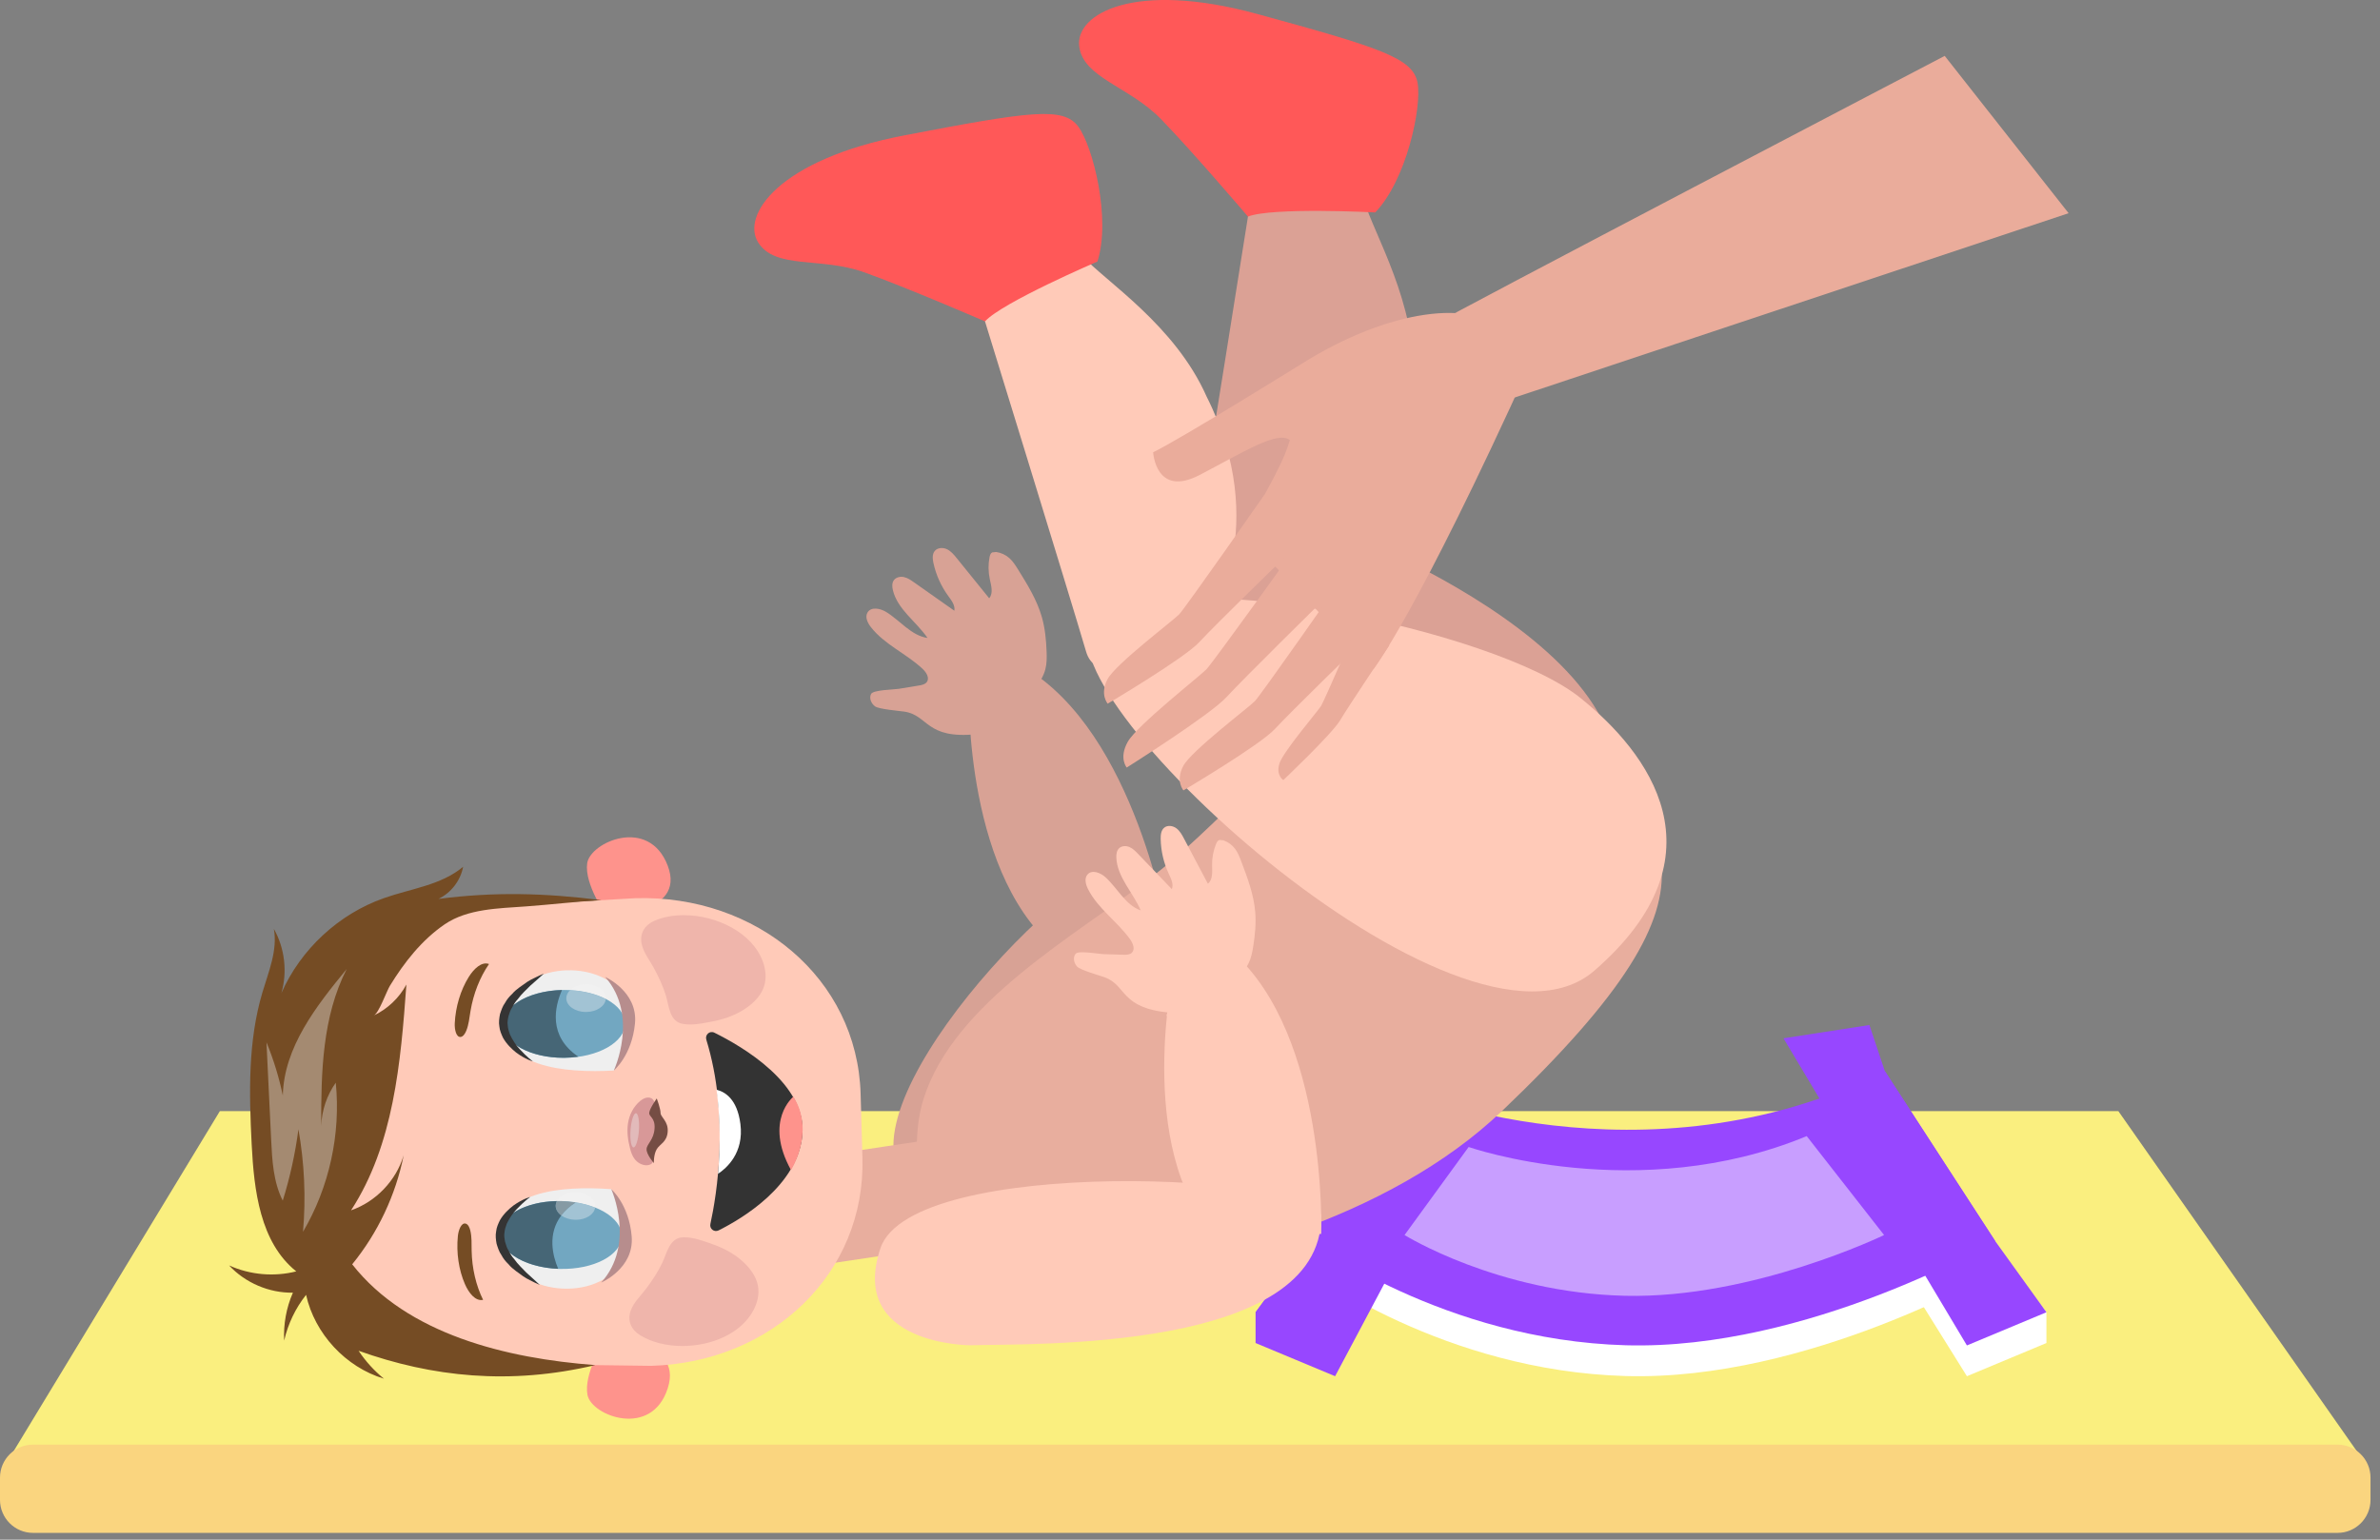 <svg xmlns="http://www.w3.org/2000/svg" xmlns:xlink="http://www.w3.org/1999/xlink" xmlns:serif="http://www.serif.com/" width="100%" height="100%" viewBox="0 0 136 88" xml:space="preserve" style="fill-rule:evenodd;clip-rule:evenodd;stroke-linejoin:round;stroke-miterlimit:2;"><rect x="0" y="0" width="136" height="88" fill="#808080" stroke="none"/>    <g transform="matrix(1,0,0,1,-6.906,-31.559)">        <path d="M142.035,115.149L127.955,95.066L19.469,95.066L7.104,115.458L142.035,115.149Z" style="fill:rgb(250,239,127);fill-rule:nonzero;"></path>        <path d="M140.483,114.127L8.788,114.127C7.753,114.127 6.906,114.974 6.906,116.009L6.906,117.289C6.906,118.324 7.753,119.171 8.788,119.171L140.483,119.171C141.518,119.171 142.364,118.324 142.364,117.289L142.364,116.009C142.364,114.974 141.518,114.127 140.483,114.127Z" style="fill:rgb(250,213,127);fill-rule:nonzero;"></path>        <path d="M87.059,95.603C87.059,95.603 100.831,101.398 114.61,94.535L120.913,104.246C120.913,104.246 110.212,110.5 99.804,110.207C89.396,109.914 81.837,104.246 81.837,104.246L87.059,95.603Z" style="fill:white;fill-rule:nonzero;"></path>        <path d="M123.845,106.561L123.845,108.32L119.301,110.217L110.301,95.783L115.212,95.023L114.61,94.535L123.845,106.561Z" style="fill:white;fill-rule:nonzero;"></path>        <path d="M78.653,106.561L78.653,108.32L83.198,110.217L91.687,94.24L88.768,91.902L87.888,94.535L78.653,106.561Z" style="fill:rgb(151,71,255);fill-rule:nonzero;"></path>        <path d="M87.059,93.844C87.059,93.844 100.831,99.64 114.61,92.777L120.913,102.487C120.913,102.487 110.212,108.742 99.804,108.448C89.396,108.155 81.837,102.487 81.837,102.487L87.059,93.844Z" style="fill:rgb(151,71,255);fill-rule:nonzero;"></path>        <path d="M90.828,97.116C90.828,97.116 100.485,100.49 110.147,96.494L114.567,102.148C114.567,102.148 107.064,105.791 99.765,105.62C92.467,105.449 87.166,102.148 87.166,102.148L90.828,97.116Z" style="fill:rgb(200,158,255);fill-rule:nonzero;"></path>        <path d="M120.913,102.487L123.845,106.561L119.301,108.458L108.82,90.904L113.73,90.144L114.61,92.777L120.913,102.487Z" style="fill:rgb(151,71,255);fill-rule:nonzero;"></path>        <path d="M81.585,102.487L78.653,106.561L83.198,108.458L93.679,90.904L88.768,90.144L87.888,92.777L81.585,102.487Z" style="fill:rgb(151,71,255);fill-rule:nonzero;"></path>        <path d="M58.238,98.416C55.787,93.243 70.146,78.756 72.231,80.978C78.103,87.235 64.706,96.745 65.094,99.326C65.094,99.326 60.777,103.777 58.238,98.416Z" style="fill:rgb(216,162,149);fill-rule:nonzero;"></path>        <path d="M73.631,84.761C73.631,84.761 71.801,73.458 65.46,69.716L62.275,71.165C62.275,71.165 62.012,81.947 67.599,86.069L73.631,84.761Z" style="fill:rgb(216,162,149);fill-rule:nonzero;"></path>        <path d="M63.45,63.409C63.471,63.303 63.505,63.187 63.598,63.133L63.825,63.108C64.106,63.147 64.373,63.27 64.585,63.459C64.79,63.642 64.938,63.879 65.084,64.113C65.62,64.976 66.162,65.853 66.441,66.829C66.623,67.47 66.688,68.14 66.712,68.806C66.724,69.143 66.726,69.485 66.641,69.811C66.534,70.221 66.295,70.582 66.052,70.928C65.67,71.473 65.26,72.008 64.738,72.421C64.217,72.834 63.569,73.12 62.904,73.096L62.702,73.029C62.653,72.975 62.385,74.254 62.713,73.521C59.792,73.819 59.971,72.441 58.584,72.232C58.314,72.191 57.133,72.094 56.912,71.934C56.691,71.774 56.555,71.461 56.683,71.22C56.807,70.988 58.001,70.973 58.26,70.93C58.647,70.867 59.034,70.803 59.42,70.739C59.588,70.712 59.773,70.674 59.871,70.535C60.037,70.3 59.834,69.983 59.624,69.786C58.696,68.916 57.445,68.4 56.665,67.394C56.481,67.156 56.324,66.826 56.478,66.567C56.679,66.226 57.202,66.326 57.539,66.533C58.344,67.025 58.973,67.887 59.907,68.022C59.266,67.085 58.194,66.394 57.928,65.29C57.883,65.101 57.868,64.886 57.98,64.726C58.104,64.548 58.353,64.496 58.564,64.543C58.776,64.59 58.959,64.718 59.136,64.843C59.904,65.384 60.672,65.925 61.44,66.465C61.496,66.154 61.273,65.871 61.087,65.615C60.679,65.055 60.39,64.41 60.244,63.733C60.195,63.501 60.169,63.234 60.319,63.051C60.48,62.854 60.79,62.84 61.02,62.95C61.249,63.06 61.417,63.264 61.577,63.462C62.195,64.226 62.813,64.99 63.431,65.753C63.677,65.462 63.543,65.026 63.464,64.653C63.377,64.245 63.372,63.819 63.45,63.409Z" style="fill:rgb(216,162,149);fill-rule:nonzero;"></path>        <path d="M97.204,80.808C93.689,84.792 84.697,87.661 77.273,71.536C69.848,55.411 83.468,61.892 83.468,61.892C83.468,61.892 106.089,70.468 97.204,80.808Z" style="fill:rgb(219,161,149);fill-rule:nonzero;"></path>        <path d="M82.846,62.98C82.846,62.98 87.774,61.665 87.691,53.376C87.871,48.903 85.401,44.926 84.851,43.013C84.851,43.013 80.45,41.852 78.417,42.689C78.417,42.689 75.619,60.34 75.086,63.427C74.552,66.514 82.846,62.98 82.846,62.98Z" style="fill:rgb(219,161,149);fill-rule:nonzero;"></path>        <path d="M85.491,43.7C85.491,43.7 79.581,43.395 78.218,43.938C78.218,43.938 75.058,40.228 73.242,38.36C71.426,36.492 68.767,36.001 68.572,34.179C68.377,32.357 71.706,30.432 78.762,32.362C85.818,34.292 87.648,34.886 87.907,36.285C88.166,37.685 87.269,41.859 85.491,43.7Z" style="fill:rgb(255,88,88);fill-rule:nonzero;"></path>        <path d="M54.062,97.598L61.544,96.477C61.544,96.477 62.786,100.172 58.881,103.094L53.043,103.967L54.062,97.598Z" style="fill:rgb(232,174,158);fill-rule:nonzero;"></path>        <path d="M41.543,83.871C41.543,83.871 40.293,82.107 40.459,80.903C40.624,79.698 43.981,78.202 45.062,81.038C46.143,83.873 41.543,83.871 41.543,83.871Z" style="fill:rgb(254,147,140);fill-rule:nonzero;"></path>        <path d="M41.391,108.268C41.391,108.268 40.244,110.1 40.478,111.293C40.712,112.487 44.149,113.788 45.066,110.896C45.983,108.003 41.391,108.268 41.391,108.268Z" style="fill:rgb(254,147,140);fill-rule:nonzero;"></path>        <path d="M24.205,94.241L23.943,98.771C24.132,105.397 28.202,109.702 35.096,109.505L44.115,109.624C51.009,109.426 56.378,104.349 56.188,97.723L56.084,94.083C55.895,87.456 50.114,82.698 43.22,82.895L34.479,83.396C27.585,83.594 24.016,87.615 24.205,94.241Z" style="fill:rgb(255,202,184);fill-rule:nonzero;"></path>        <path d="M47.499,101.519C47.859,99.872 48.61,95.365 47.267,90.981C47.181,90.7 47.461,90.451 47.725,90.581C49.309,91.362 53.018,93.514 52.753,96.429C52.49,99.316 49.339,101.196 47.97,101.882C47.72,102.007 47.44,101.792 47.499,101.519Z" style="fill:rgb(51,51,51);fill-rule:nonzero;"></path>        <path d="M34.85,86.658C34.329,87.411 33.959,88.352 33.793,89.339C33.729,89.724 33.693,90.125 33.549,90.475C33.48,90.642 33.372,90.805 33.235,90.825C32.975,90.862 32.875,90.401 32.892,90.048C32.938,89.098 33.224,88.151 33.69,87.4C33.985,86.926 34.431,86.502 34.85,86.658Z" style="fill:rgb(117,76,36);fill-rule:nonzero;"></path>        <path d="M34.511,105.853C34.106,105.032 33.876,104.047 33.857,103.047C33.849,102.656 33.872,102.254 33.78,101.887C33.737,101.712 33.654,101.535 33.521,101.496C33.269,101.421 33.103,101.862 33.069,102.213C32.976,103.16 33.12,104.139 33.472,104.95C33.694,105.462 34.074,105.946 34.511,105.853Z" style="fill:rgb(117,76,36);fill-rule:nonzero;"></path>        <path d="M52.106,98.436C52.106,98.436 53.509,96.263 52.243,94.24C52.243,94.24 50.542,95.6 52.106,98.436Z" style="fill:rgb(254,147,140);fill-rule:nonzero;"></path>        <path d="M41.98,92.745C39.246,92.901 35.209,92.583 35.828,89.51C36.446,86.437 41.44,86.276 42.6,88.622C43.76,90.968 41.98,92.745 41.98,92.745Z" style="fill:rgb(239,239,239);fill-rule:nonzero;"></path>        <path d="M39.121,88.14C37.195,88.155 35.641,89.036 35.649,90.107C35.658,91.179 37.225,92.035 39.151,92.02C41.076,92.005 42.63,91.125 42.622,90.053C42.614,88.982 41.046,88.125 39.121,88.14Z" style="fill:rgb(114,167,193);fill-rule:nonzero;"></path>        <path d="M35.649,90.112L35.649,90.104C35.647,89.881 35.714,89.667 35.837,89.467C35.836,89.468 35.836,89.469 35.836,89.47C35.713,89.67 35.647,89.884 35.649,90.107L35.649,90.112Z" style="fill:rgb(156,124,113);fill-rule:nonzero;"></path>        <path d="M35.836,89.47C35.836,89.469 35.836,89.468 35.837,89.467C35.984,89.227 36.213,89.009 36.505,88.821C36.212,89.01 35.983,89.229 35.836,89.47Z" style="fill:rgb(146,146,146);fill-rule:nonzero;"></path>        <path d="M39.101,92.017C37.203,92.017 35.665,91.171 35.649,90.112L35.649,90.107C35.647,89.884 35.713,89.67 35.836,89.47C35.983,89.229 36.212,89.01 36.505,88.821C37.12,88.426 38.017,88.168 39.021,88.144C38.605,89.083 38.21,90.777 39.954,91.954C39.695,91.99 39.429,92.015 39.151,92.017L39.101,92.017Z" style="fill:rgb(70,102,118);fill-rule:nonzero;"></path>        <path d="M41.524,88.654C40.979,88.372 40.27,88.187 39.483,88.148C39.688,87.952 40.017,87.823 40.39,87.82L40.403,87.82C41.021,87.82 41.523,88.168 41.526,88.601C41.527,88.619 41.526,88.637 41.524,88.654Z" style="fill:rgb(241,241,241);fill-rule:nonzero;"></path>        <path d="M40.39,89.399C39.771,89.399 39.269,89.052 39.266,88.619C39.265,88.443 39.346,88.28 39.483,88.148C40.27,88.187 40.979,88.372 41.524,88.654C41.488,89.066 41.001,89.395 40.402,89.399L40.39,89.399Z" style="fill:rgb(162,195,212);fill-rule:nonzero;"></path>        <path d="M41.98,92.745C41.98,92.745 43.441,89.639 41.491,87.399C41.491,87.399 43.367,88.232 43.19,90.061C43.013,91.889 41.98,92.745 41.98,92.745Z" style="fill:rgb(183,141,141);fill-rule:nonzero;"></path>        <path d="M37.352,92.224C37.352,92.224 36.933,92.112 36.405,91.721C36.152,91.518 35.861,91.249 35.647,90.869C35.557,90.67 35.461,90.461 35.44,90.222C35.397,89.992 35.433,89.742 35.479,89.515C35.554,89.29 35.627,89.064 35.762,88.884C35.87,88.682 36.012,88.517 36.163,88.376C36.435,88.056 36.777,87.876 37.03,87.68C37.3,87.505 37.555,87.411 37.717,87.323C37.885,87.243 37.984,87.204 37.984,87.204C37.984,87.204 37.669,87.499 37.201,87.903C36.986,88.125 36.712,88.362 36.495,88.664C36.365,88.801 36.266,88.961 36.179,89.127C36.065,89.284 36.021,89.463 35.963,89.637C35.926,89.81 35.889,89.992 35.919,90.166C35.93,90.343 35.983,90.513 36.043,90.678C36.191,90.998 36.385,91.293 36.594,91.514C37.006,91.965 37.352,92.224 37.352,92.224Z" style="fill:rgb(53,52,52);fill-rule:nonzero;"></path>        <path d="M41.836,99.527C39.104,99.326 35.063,99.579 35.632,102.661C36.2,105.744 41.191,105.985 42.389,103.659C43.586,101.332 41.836,99.527 41.836,99.527Z" style="fill:rgb(239,239,239);fill-rule:nonzero;"></path>        <path d="M38.902,104.084C36.977,104.038 35.437,103.132 35.463,102.061C35.489,100.99 37.07,100.159 38.995,100.206C40.92,100.252 42.46,101.157 42.434,102.228C42.408,103.299 40.827,104.13 38.902,104.084Z" style="fill:rgb(114,167,193);fill-rule:nonzero;"></path>        <path d="M35.64,102.704C35.52,102.502 35.458,102.287 35.463,102.064L35.463,102.061C35.458,102.284 35.52,102.499 35.639,102.701C35.639,102.702 35.64,102.703 35.64,102.704Z" style="fill:rgb(156,124,113);fill-rule:nonzero;"></path>        <path d="M36.287,103.354C36.003,103.163 35.782,102.943 35.64,102.704C35.64,102.703 35.639,102.702 35.639,102.701C35.781,102.941 36.003,103.162 36.287,103.354Z" style="fill:rgb(146,146,146);fill-rule:nonzero;"></path>        <path d="M38.802,104.079C37.793,104.038 36.897,103.763 36.287,103.354C36.003,103.162 35.781,102.941 35.639,102.701C35.52,102.499 35.458,102.284 35.463,102.061C35.49,101.041 36.927,100.241 38.726,100.208C38.686,100.286 38.663,100.371 38.661,100.46C38.655,100.679 38.778,100.879 38.98,101.027C38.182,102.081 38.481,103.321 38.802,104.079Z" style="fill:rgb(70,102,118);fill-rule:nonzero;"></path>        <path d="M40.915,100.575C40.368,100.358 39.708,100.223 38.995,100.206C38.944,100.204 38.893,100.204 38.842,100.204C38.804,100.204 38.766,100.204 38.728,100.205C38.883,99.907 39.291,99.697 39.77,99.697C39.783,99.697 39.796,99.697 39.809,99.698C40.433,99.713 40.931,100.078 40.92,100.514C40.92,100.535 40.918,100.555 40.915,100.575Z" style="fill:rgb(241,241,241);fill-rule:nonzero;"></path>        <path d="M39.811,101.276L39.771,101.276C39.46,101.269 39.181,101.174 38.98,101.027C39.179,100.764 39.446,100.514 39.798,100.285C39.539,100.244 39.273,100.215 38.995,100.208C38.944,100.207 38.893,100.207 38.842,100.207C38.803,100.207 38.765,100.207 38.726,100.208C38.727,100.207 38.727,100.206 38.728,100.205C38.766,100.204 38.804,100.204 38.842,100.204C38.893,100.204 38.944,100.204 38.995,100.206C39.708,100.223 40.368,100.358 40.915,100.575C40.862,100.972 40.388,101.276 39.811,101.276Z" style="fill:rgb(162,195,212);fill-rule:nonzero;"></path>        <path d="M38.98,101.027C38.778,100.879 38.655,100.679 38.661,100.46C38.663,100.371 38.686,100.286 38.726,100.208C38.765,100.207 38.803,100.207 38.842,100.207C38.893,100.207 38.944,100.207 38.995,100.208C39.273,100.215 39.539,100.244 39.798,100.285C39.446,100.514 39.179,100.764 38.98,101.027Z" style="fill:rgb(134,154,164);fill-rule:nonzero;"></path>        <path d="M41.836,99.527C41.836,99.527 43.246,102.656 41.26,104.864C41.26,104.864 43.15,104.061 43.002,102.23C42.854,100.4 41.836,99.527 41.836,99.527Z" style="fill:rgb(183,141,141);fill-rule:nonzero;"></path>        <path d="M37.2,99.973C37.2,99.973 36.85,100.225 36.431,100.67C36.218,100.887 36.019,101.179 35.866,101.496C35.803,101.661 35.748,101.829 35.734,102.006C35.701,102.18 35.735,102.362 35.769,102.537C35.824,102.711 35.865,102.891 35.976,103.049C36.061,103.217 36.157,103.378 36.285,103.517C36.497,103.823 36.768,104.065 36.979,104.29C37.44,104.702 37.75,105.001 37.75,105.001C37.75,105.001 37.652,104.961 37.486,104.879C37.325,104.788 37.071,104.69 36.805,104.51C36.554,104.31 36.216,104.125 35.948,103.801C35.799,103.657 35.661,103.489 35.556,103.286C35.424,103.104 35.354,102.876 35.283,102.651C35.241,102.423 35.209,102.172 35.256,101.943C35.28,101.704 35.379,101.496 35.474,101.299C35.693,100.923 35.988,100.659 36.245,100.46C36.779,100.078 37.2,99.973 37.2,99.973Z" style="fill:rgb(53,52,52);fill-rule:nonzero;"></path>        <path d="M44.31,95.074C44.352,95.402 44.683,95.683 44.675,96.012C44.67,96.235 44.509,96.428 44.375,96.617C44.147,96.938 43.977,97.331 44.131,97.689C44.169,97.778 44.227,97.868 44.209,97.96C44.181,98.094 43.998,98.166 43.836,98.161C43.572,98.154 43.331,98.005 43.182,97.818C43.034,97.631 42.963,97.41 42.907,97.192C42.785,96.719 42.718,96.232 42.792,95.757C42.867,95.281 43.091,94.816 43.491,94.481C43.658,94.341 43.919,94.221 44.125,94.329C44.26,94.399 44.313,94.544 44.319,94.677C44.324,94.809 44.293,94.942 44.31,95.074Z" style="fill:rgb(216,152,152);fill-rule:nonzero;"></path>        <path d="M44.435,94.342C44.435,94.342 44.023,94.919 44.005,95.161C43.987,95.402 44.356,95.429 44.308,96.073C44.261,96.717 43.869,96.932 43.853,97.234C43.837,97.536 44.268,98.038 44.268,98.038C44.268,98.038 44.252,97.551 44.431,97.246C44.609,96.94 45.016,96.844 45.06,96.242C45.104,95.641 44.652,95.411 44.652,95.168C44.653,94.925 44.435,94.342 44.435,94.342Z" style="fill:rgb(117,77,68);fill-rule:nonzero;"></path>        <path d="M43.109,97.139L43.105,97.139C42.973,97.129 42.898,96.684 42.937,96.145C42.976,95.612 43.113,95.186 43.243,95.186L43.248,95.186C43.379,95.196 43.454,95.641 43.415,96.18C43.376,96.713 43.239,97.139 43.109,97.139Z" style="fill:rgb(226,186,186);fill-rule:nonzero;"></path>        <path d="M46.343,90.113C46.209,90.113 46.075,90.104 45.943,90.083C45.156,89.957 45.145,89.076 44.958,88.464C44.789,87.913 44.543,87.39 44.269,86.884C44.029,86.439 43.677,86.007 43.572,85.505C43.444,84.885 43.765,84.414 44.321,84.178C44.817,83.967 45.389,83.866 45.981,83.866C47.841,83.866 49.906,84.857 50.506,86.541C50.664,86.984 50.711,87.478 50.568,87.926C50.425,88.373 50.103,88.744 49.735,89.034C49.135,89.507 48.409,89.785 47.664,89.931C47.236,90.014 46.787,90.113 46.343,90.113Z" style="fill:rgb(239,181,171);fill-rule:nonzero;"></path>        <path d="M45.9,108.49C45.021,108.49 44.164,108.289 43.497,107.882C42.981,107.568 42.732,107.055 42.95,106.46C43.126,105.979 43.538,105.603 43.84,105.197C44.185,104.736 44.504,104.255 44.752,103.734C45.026,103.156 45.166,102.287 45.963,102.276L45.992,102.276C46.559,102.276 47.116,102.492 47.643,102.678C48.358,102.931 49.037,103.312 49.561,103.867C49.883,104.208 50.147,104.622 50.223,105.085C50.3,105.549 50.181,106.031 49.96,106.446C49.242,107.798 47.532,108.491 45.9,108.49Z" style="fill:rgb(239,181,171);fill-rule:nonzero;"></path>        <path d="M47.936,98.649C48.413,98.335 49.428,97.463 49.215,95.799C49.03,94.348 48.307,93.952 47.85,93.844C48.082,95.597 48.057,97.266 47.936,98.649Z" style="fill:white;fill-rule:nonzero;"></path>        <path d="M23.835,104.225C22.566,104.547 21.189,104.425 19.996,103.884C20.923,104.882 22.282,105.463 23.643,105.443C23.268,106.301 23.096,107.246 23.144,108.18C23.36,107.23 23.791,106.329 24.396,105.566C24.893,107.796 26.658,109.697 28.845,110.358C28.286,109.903 27.796,109.364 27.397,108.763C31.603,110.265 36.039,110.736 40.92,109.582C35.842,109.201 30.173,107.827 27.031,103.821C28.498,102.024 29.518,99.864 29.973,97.589C29.544,99.033 28.389,100.242 26.966,100.736C29.408,96.98 29.803,92.298 30.129,87.83C29.716,88.597 29.052,89.227 28.265,89.601C28.559,89.461 28.993,88.219 29.185,87.904C30.007,86.561 31.006,85.286 32.317,84.389C33.626,83.494 35.405,83.48 36.966,83.365C38.52,83.25 39.738,83.095 41.266,83.007C38.052,82.602 35.195,82.52 31.961,82.936C32.683,82.59 33.223,81.887 33.37,81.1C32.118,82.151 30.385,82.348 28.843,82.892C26.26,83.802 24.088,85.816 22.985,88.322C23.337,87.106 23.178,85.751 22.555,84.649C22.777,85.873 22.255,87.09 21.901,88.282C21.07,91.075 21.14,94.048 21.287,96.958C21.42,99.605 21.768,102.568 23.835,104.225Z" style="fill:rgb(117,76,36);fill-rule:nonzero;"></path>        <path d="M24.221,101.964C24.392,100.011 24.303,98.036 23.959,96.106C23.778,97.487 23.478,98.852 23.063,100.182C22.524,99.115 22.457,97.88 22.4,96.687C22.311,94.835 22.222,92.983 22.133,91.132C22.537,92.114 22.85,93.133 23.067,94.172C23.132,91.419 24.969,89.069 26.718,86.943C25.324,89.665 25.253,92.841 25.26,95.908C25.293,95.028 25.584,94.158 26.093,93.44C26.385,96.383 25.72,99.414 24.221,101.964Z" style="fill:rgb(164,138,113);fill-rule:nonzero;"></path>        <path d="M62.029,103.986C59.446,101.955 58.771,97.231 59.685,94.352C61.443,88.809 68.395,85.022 72.775,81.643C79.674,76.321 87.871,63.809 95.132,71.476C102.173,78.911 106.801,81.643 92.728,95.066C86.303,101.193 75.842,104.131 67.003,104.943C65.466,105.084 63.818,105.112 62.498,104.311C62.335,104.213 62.179,104.104 62.029,103.986Z" style="fill:rgb(232,174,158);fill-rule:nonzero;"></path>        <path d="M76.026,67.042C76.026,67.042 79.582,61.629 75.855,54.225C74.045,50.131 70.075,47.649 68.738,46.174C68.738,46.174 64.276,47.072 62.82,48.72C62.82,48.72 68.088,65.797 68.969,68.803C69.85,71.809 76.026,67.042 76.026,67.042Z" style="fill:rgb(255,202,184);fill-rule:nonzero;"></path>        <path d="M69.615,46.509C69.615,46.509 64.176,48.84 63.192,49.928C63.192,49.928 58.72,47.99 56.267,47.114C53.813,46.237 51.21,46.969 50.232,45.419C49.254,43.87 51.394,40.674 58.578,39.297C65.763,37.92 67.667,37.646 68.517,38.788C69.366,39.93 70.4,44.073 69.615,46.509Z" style="fill:rgb(255,88,88);fill-rule:nonzero;"></path>        <path d="M57.217,102.901C59.011,97.555 82.403,98.646 82.405,101.087C82.411,108.833 65.865,108.341 62.34,108.448C62.34,108.448 55.358,108.441 57.217,102.901Z" style="fill:rgb(255,202,184);fill-rule:nonzero;"></path>        <path d="M82.405,102.084C82.405,102.084 82.778,90.812 77.358,85.994L74.005,86.791C74.005,86.791 71.707,97.162 76.326,102.205L82.405,102.084Z" style="fill:rgb(255,202,184);fill-rule:nonzero;"></path>        <path d="M76.391,79.806C76.431,79.707 76.485,79.601 76.586,79.567L76.81,79.586C77.074,79.676 77.309,79.847 77.478,80.069C77.642,80.285 77.74,80.542 77.836,80.796C78.191,81.731 78.549,82.682 78.633,83.679C78.688,84.333 78.623,84.992 78.521,85.64C78.469,85.968 78.406,86.3 78.261,86.599C78.08,86.974 77.781,87.278 77.481,87.567C77.008,88.02 76.51,88.46 75.928,88.761C75.345,89.061 74.665,89.214 74.027,89.066L73.844,88.963C73.807,88.901 73.306,90.086 73.762,89.44C70.882,89.175 71.316,87.876 70.015,87.411C69.762,87.321 68.639,87.003 68.456,86.807C68.272,86.61 68.2,86.282 68.37,86.073C68.533,85.872 69.69,86.084 69.949,86.092C70.335,86.104 70.721,86.116 71.106,86.128C71.274,86.133 71.46,86.131 71.581,86.015C71.786,85.819 71.649,85.475 71.484,85.245C70.752,84.227 69.64,83.492 69.077,82.372C68.944,82.107 68.855,81.758 69.053,81.537C69.312,81.246 69.798,81.441 70.085,81.705C70.77,82.333 71.215,83.286 72.091,83.594C71.65,82.566 70.744,81.695 70.697,80.578C70.689,80.386 70.715,80.175 70.853,80.042C71.007,79.894 71.258,79.89 71.453,79.976C71.649,80.062 71.802,80.22 71.949,80.374C72.589,81.042 73.229,81.711 73.869,82.379C73.982,82.089 73.82,81.773 73.688,81.49C73.401,80.872 73.244,80.193 73.231,79.511C73.226,79.278 73.252,79.015 73.432,78.866C73.625,78.706 73.927,78.751 74.129,78.901C74.33,79.051 74.453,79.28 74.57,79.502C75.023,80.357 75.475,81.213 75.928,82.068C76.221,81.833 76.174,81.387 76.168,81.011C76.161,80.6 76.237,80.187 76.391,79.806Z" style="fill:rgb(255,202,184);fill-rule:nonzero;"></path>        <path d="M69.456,67.078C73.292,63.608 92.307,67.508 97.206,71.442C101.066,74.541 105.632,80.425 98.009,87.04C90.386,93.654 65.585,70.58 69.456,67.078Z" style="fill:rgb(255,202,184);fill-rule:nonzero;"></path>        <path d="M92.886,50.56C91.181,48.607 86.244,49.226 81.273,52.361C81.273,52.361 81.268,55.607 80.117,58.006C78.966,60.405 77.862,61.929 77.862,61.929L85.38,69.816C85.38,69.816 87.797,66.801 94.381,52.272L92.886,50.56Z" style="fill:rgb(234,172,155);fill-rule:nonzero;"></path>        <path d="M81.273,52.361C81.273,52.361 74.369,56.651 72.8,57.409C72.8,57.409 72.945,60.015 75.455,58.707C77.964,57.4 79.919,56.15 80.613,56.715C81.308,57.279 82.722,54.021 82.722,54.021L81.273,52.361Z" style="fill:rgb(234,172,155);fill-rule:nonzero;"></path>        <path d="M79.172,59.821C79.172,59.821 74.633,66.313 74.284,66.675C73.935,67.037 70.659,69.507 70.196,70.373C69.733,71.24 70.202,71.777 70.202,71.777C70.202,71.777 74.589,69.183 75.441,68.254C76.293,67.325 80.368,63.357 80.368,63.357L79.172,59.821Z" style="fill:rgb(234,172,155);fill-rule:nonzero;"></path>        <path d="M81.337,62.3C81.337,62.3 76.233,69.408 75.847,69.811C75.461,70.213 71.884,73.011 71.353,73.951C70.822,74.891 71.291,75.428 71.291,75.428C71.291,75.428 76.047,72.432 76.991,71.403C77.935,70.373 82.427,65.95 82.427,65.95L81.337,62.3Z" style="fill:rgb(234,172,155);fill-rule:nonzero;"></path>        <path d="M83.501,64.778C83.501,64.778 78.963,71.27 78.613,71.632C78.264,71.995 74.988,74.465 74.525,75.331C74.062,76.197 74.531,76.734 74.531,76.734C74.531,76.734 78.919,74.14 79.77,73.211C80.622,72.282 84.697,68.314 84.697,68.314L83.501,64.778Z" style="fill:rgb(234,172,155);fill-rule:nonzero;"></path>        <path d="M84.862,66.337C84.862,66.337 82.592,71.595 82.396,71.908C82.2,72.221 80.21,74.539 80.011,75.211C79.812,75.883 80.238,76.145 80.238,76.145C80.238,76.145 83.016,73.517 83.488,72.723C83.959,71.929 86.292,68.449 86.292,68.449L84.862,66.337Z" style="fill:rgb(234,172,155);fill-rule:nonzero;"></path>        <path d="M92.307,54.662L125.112,43.744L118.032,34.753C118.032,34.753 89.424,49.702 89.075,49.993C88.725,50.285 92.307,54.662 92.307,54.662Z" style="fill:rgb(234,172,155);fill-rule:nonzero;"></path>    </g></svg>